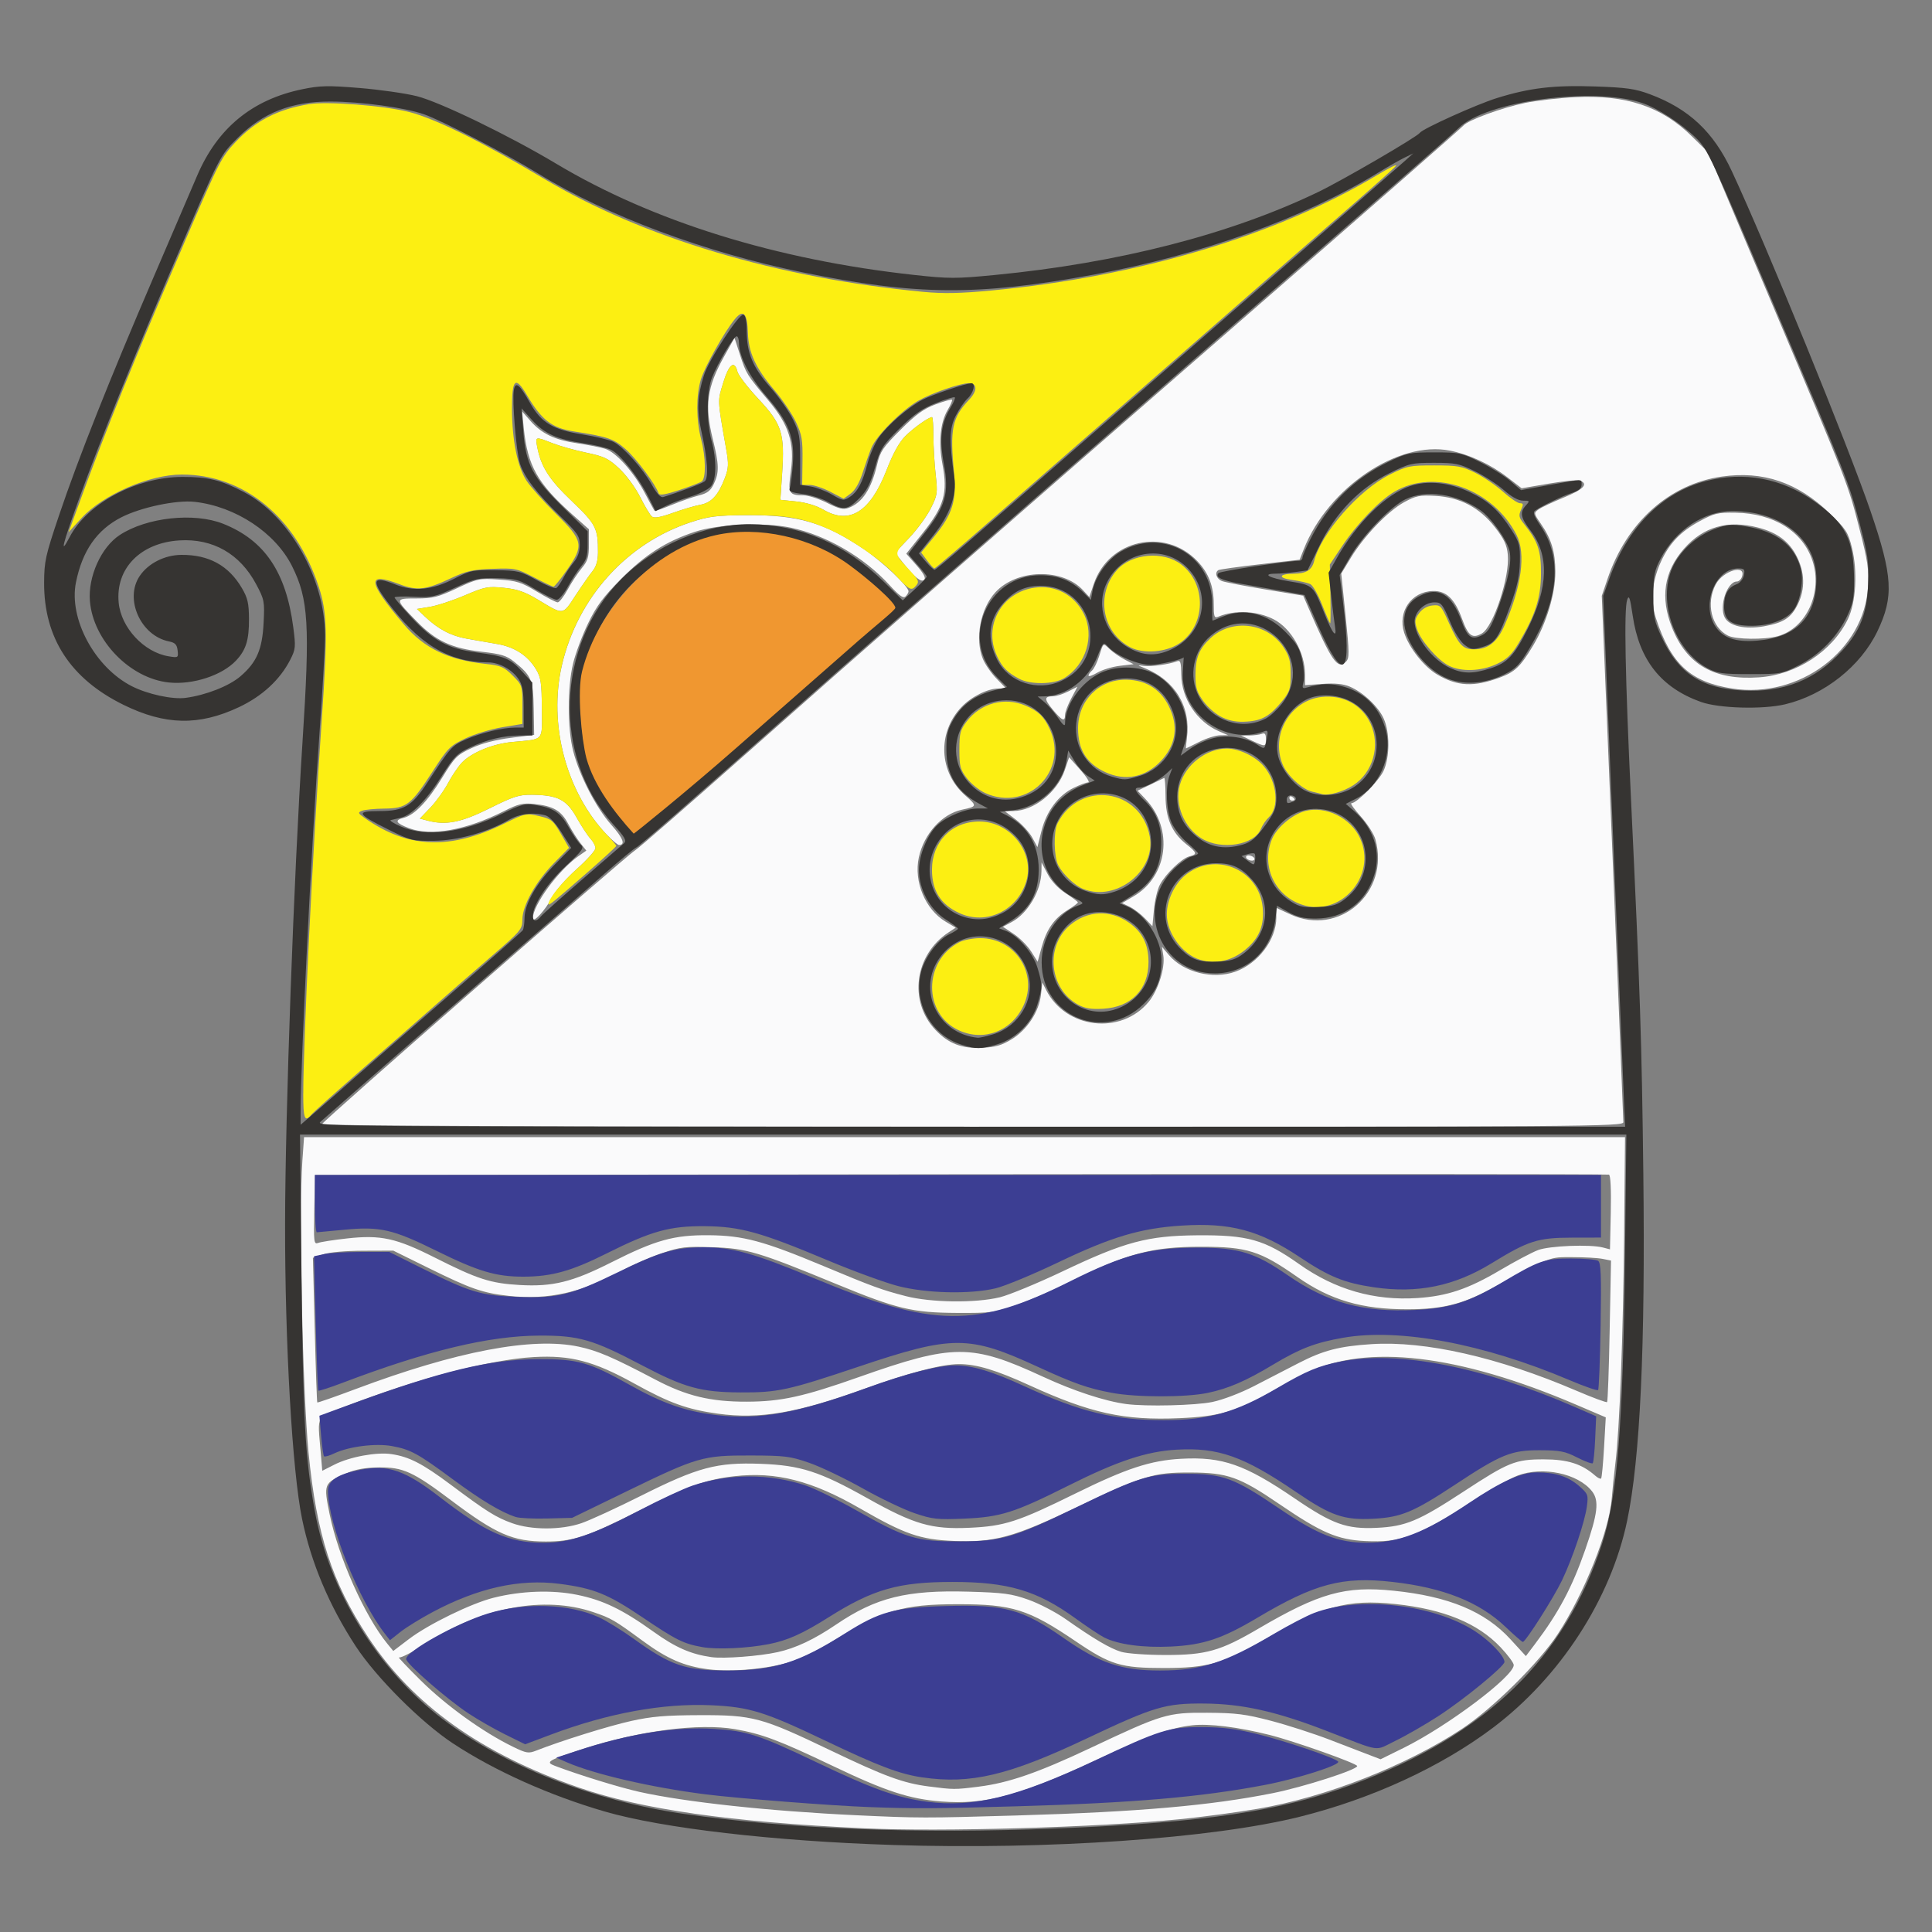 <?xml version="1.0" encoding="UTF-8" standalone="no"?>
<svg
   version="1.1"
   id="svg1017"
   xml:space="preserve"
   width="512"
   height="512"
   viewBox="0 0 512 512"
   sodipodi:docname="Grb-SI-9250.svg"
   inkscape:version="1.2.2 (732a01da63, 2022-12-09, custom)"
   xmlns:inkscape="http://www.inkscape.org/namespaces/inkscape"
   xmlns:sodipodi="http://sodipodi.sourceforge.net/DTD/sodipodi-0.dtd"
   xmlns="http://www.w3.org/2000/svg"
   xmlns:svg="http://www.w3.org/2000/svg"
   xmlns:rdf="http://www.w3.org/1999/02/22-rdf-syntax-ns#"
   xmlns:cc="http://creativecommons.org/ns#"
   xmlns:dc="http://purl.org/dc/elements/1.1/"><rect x="0" y="0" width="512" height="512" fill="#808080" stroke="none"/><defs
     id="defs1021"><clipPath
       clipPathUnits="userSpaceOnUse"
       id="clipPath1071"><path
         d="m 179,244 h 27 v 53 h -27 z"
         id="path1069" /></clipPath><clipPath
       clipPathUnits="userSpaceOnUse"
       id="clipPath1077"><path
         d="m 205.555,296.559 -26.473,-2.504 v -35.321 c 0.203,-19.425 25.863,-19.824 26.473,0"
         id="path1075" /></clipPath><clipPath
       clipPathUnits="userSpaceOnUse"
       id="clipPath1087"><path
         d="M 0,0 H 384 V 384 H 0 Z"
         id="path1085" /></clipPath><clipPath
       clipPathUnits="userSpaceOnUse"
       id="clipPath1101"><path
         d="M 0,0 H 384 V 384 H 0 Z"
         id="path1099" /></clipPath><clipPath
       clipPathUnits="userSpaceOnUse"
       id="clipPath1115"><path
         d="M 0,0 H 384 V 384 H 0 Z"
         id="path1113" /></clipPath><clipPath
       clipPathUnits="userSpaceOnUse"
       id="clipPath1129"><path
         d="M 0,0 H 384 V 384 H 0 Z"
         id="path1127" /></clipPath><clipPath
       clipPathUnits="userSpaceOnUse"
       id="clipPath1143"><path
         d="M 0,0 H 384 V 384 H 0 Z"
         id="path1141" /></clipPath></defs><sodipodi:namedview
     pagecolor="#ffffff"
     bordercolor="#666666"
     borderopacity="1"
     objecttolerance="10"
     gridtolerance="10"
     guidetolerance="10"
     inkscape:pageopacity="0"
     inkscape:pageshadow="2"
     inkscape:window-width="2490"
     inkscape:window-height="1376"
     id="namedview1019"
     showgrid="false"
     inkscape:zoom="1.6616009"
     inkscape:cx="501.62468"
     inkscape:cy="307.83566"
     inkscape:window-x="0"
     inkscape:window-y="0"
     inkscape:window-maximized="1"
     inkscape:current-layer="g1025"
     inkscape:showpageshadow="2"
     inkscape:pagecheckerboard="0"
     inkscape:deskcolor="#d1d1d1" /><g
     id="g1025"
     inkscape:groupmode="layer"
     inkscape:label="Grb-SI-1000"
     transform="matrix(1.333,0,0,1.333,0,1.28e-5)"><g
       id="g166496"
       transform="matrix(2.161,0,0,2.161,-1274.477,-624.333)"><path
         style="fill:#fafafb;stroke-width:0.24"
         d="m 669.263,457.111 c -12.306,-0.579 -20.469,-1.745 -26.234,-3.745 -9.016,-3.128 -15.284,-7.602 -19.409,-13.855 -3.32,-5.033 -4.733,-9.41 -5.47,-16.945 -0.555,-5.68 -0.905,-22.132 -0.571,-26.843 l 0.156,-2.197 h 60.763 60.763 l -0.083,8.94 c -0.086,9.268 -0.416,17.915 -0.803,21.049 -0.123,0.996 -0.274,2.459 -0.335,3.251 -0.231,2.982 -2.53,8.756 -4.967,12.48 -1.731,2.645 -5.998,6.858 -8.848,8.739 -5.117,3.376 -12.48,6.257 -18.72,7.324 -1.914,0.328 -5.154,0.761 -7.2,0.964 -7.622,0.756 -21.982,1.17 -29.04,0.837 z m 14.065,-1.183 c 11.184,-0.328 17.768,-0.902 23.522,-2.051 2.812,-0.561 7.772,-2.154 7.772,-2.495 0,-0.236 -5.788,-2.292 -8.063,-2.863 -2.88,-0.724 -5.575,-1.06 -7.107,-0.886 -2.038,0.231 -3.88,0.901 -8.963,3.263 -6.963,3.235 -10.069,4.059 -14.122,3.746 -2.942,-0.228 -5.11,-0.937 -9.996,-3.271 -4.928,-2.354 -6.513,-2.951 -8.98,-3.38 -3.32,-0.578 -8.873,0.146 -14.039,1.831 -3.202,1.044 -3.452,1.195 -2.546,1.539 2.174,0.826 5.946,1.99 7.77,2.396 4.236,0.944 11.926,1.772 19.966,2.151 5.717,0.269 6.296,0.27 14.785,0.021 z m -3.499,-2.655 c 2.722,-0.339 5.441,-1.282 10.259,-3.556 6.617,-3.123 7.072,-3.26 10.735,-3.238 2.663,0.016 3.524,0.125 5.88,0.743 1.518,0.398 3.948,1.183 5.4,1.743 1.452,0.56 3.097,1.193 3.655,1.406 l 1.015,0.387 2.105,-1.038 c 4.039,-1.992 10.145,-6.585 10.145,-7.631 0,-0.194 -0.543,-0.926 -1.206,-1.628 -2.099,-2.219 -5.216,-3.502 -9.672,-3.982 -4.422,-0.476 -6.775,0.181 -12.338,3.444 -3.411,2.001 -5.029,2.443 -8.944,2.442 -3.982,-6.4e-4 -4.935,-0.288 -8.12,-2.447 -4.356,-2.954 -5.85,-3.425 -10.84,-3.424 -5.106,9.6e-4 -6.938,0.547 -11.629,3.466 -1.182,0.735 -2.85,1.554 -3.708,1.819 -2.174,0.672 -5.472,0.976 -7.624,0.703 -2.245,-0.285 -3.789,-0.953 -6.065,-2.627 -2.571,-1.891 -2.908,-2.086 -4.549,-2.639 -4.52,-1.523 -10.195,-0.462 -15.343,2.869 -1.231,0.796 -2.365,1.383 -2.52,1.303 -0.155,-0.08 0.758,0.885 2.03,2.144 2.319,2.297 5.702,4.729 8.432,6.063 1.254,0.613 1.455,0.647 2.16,0.369 2.275,-0.898 6.653,-2.265 8.732,-2.727 1.888,-0.419 3.165,-0.528 6.325,-0.537 4.886,-0.015 5.678,0.198 12,3.229 5.005,2.4 6.713,3.028 9.054,3.329 2.309,0.297 2.38,0.297 4.633,0.017 z m -18.544,-12.366 c 1.696,-0.377 3.368,-1.166 5.415,-2.554 3.651,-2.476 6.475,-3.176 12.163,-3.014 3.25,0.092 3.947,0.186 5.515,0.742 0.987,0.35 2.527,1.152 3.422,1.781 2.595,1.826 4.073,2.697 5.103,3.01 0.539,0.163 2.329,0.292 4.08,0.293 3.735,0.003 5.05,-0.369 8.54,-2.415 5.61,-3.289 7.984,-3.956 12.46,-3.497 5.061,0.519 8.392,1.904 10.739,4.466 l 1.418,1.548 0.853,-1.13 c 2.157,-2.856 3.399,-5.189 4.601,-8.641 1.169,-3.359 1.306,-4.534 0.628,-5.395 -1.29,-1.638 -4.549,-2.321 -6.857,-1.438 -0.669,0.256 -2.559,1.333 -4.2,2.393 -5.024,3.247 -6.482,3.786 -9.803,3.627 -2.541,-0.121 -4.034,-0.762 -7.867,-3.376 -3.713,-2.532 -4.792,-2.916 -8.232,-2.928 -3.401,-0.011 -4.304,0.267 -10.596,3.266 -5.646,2.691 -7.442,3.18 -11.109,3.03 -3.155,-0.129 -4.537,-0.606 -8.682,-2.996 -4.427,-2.552 -7.724,-3.396 -11.558,-2.959 -2.605,0.297 -4.273,0.904 -8.915,3.245 -4.639,2.339 -5.925,2.761 -8.426,2.761 -3.029,0 -4.564,-0.667 -8.705,-3.785 -3.49,-2.627 -4.439,-3.06 -6.64,-3.032 -1.306,0.017 -2.155,0.173 -3.052,0.562 -2.032,0.881 -2.061,0.954 -1.492,3.744 0.807,3.951 3.231,9.383 5.331,11.942 l 0.524,0.638 1.44,-1.095 c 1.796,-1.365 5.736,-3.287 7.8,-3.803 2.539,-0.636 5.365,-0.735 7.664,-0.269 2.397,0.486 4.193,1.354 7.056,3.41 2.005,1.44 3.424,2.06 5.319,2.326 1.127,0.158 4.408,-0.09 6.062,-0.458 z M 643.245,429.042 c 0.78,-0.266 3.254,-1.404 5.498,-2.53 5.237,-2.626 6.962,-3.086 11.022,-2.934 3.654,0.137 5.404,0.702 9.799,3.167 4.301,2.412 5.9,2.875 9.38,2.717 3.234,-0.147 4.456,-0.542 9.76,-3.156 4.688,-2.31 6.904,-3.038 9.72,-3.192 3.787,-0.207 5.86,0.517 10.455,3.651 3.478,2.372 4.772,2.835 7.545,2.702 2.656,-0.128 3.842,-0.622 7.96,-3.319 4.175,-2.734 4.787,-2.98 7.4,-2.98 2.199,4.8e-4 3.502,0.414 4.741,1.504 0.232,0.204 0.473,0.319 0.536,0.256 0.063,-0.063 0.186,-1.355 0.272,-2.87 l 0.157,-2.755 -2.734,-1.17 c -10.798,-4.622 -19.295,-5.62 -24.776,-2.91 -0.945,0.467 -2.582,1.339 -3.638,1.938 -2.827,1.602 -4.503,2.063 -8.063,2.219 -5.097,0.223 -8.192,-0.456 -13.823,-3.032 -3.061,-1.4 -4.861,-1.942 -6.455,-1.942 -1.598,0 -4.544,0.769 -8.738,2.28 -6.142,2.214 -9.627,2.805 -13.44,2.282 -2.819,-0.387 -4.465,-0.98 -7.72,-2.784 -3.708,-2.054 -5.847,-2.617 -9.222,-2.427 -4.035,0.228 -10.652,1.961 -17.319,4.534 -2.789,1.077 -2.592,0.725 -2.306,4.105 l 0.154,1.823 1.121,-0.568 c 1.417,-0.718 3.877,-1.172 5.243,-0.967 1.64,0.246 2.855,0.872 5.447,2.809 3.334,2.491 4.158,3.007 5.655,3.546 1.779,0.64 4.497,0.641 6.368,0.003 z M 701.303,417.887 c 0.966,-0.201 2.598,-0.825 3.84,-1.467 1.188,-0.614 3.033,-1.566 4.099,-2.115 2.267,-1.167 3.735,-1.548 6.701,-1.738 4.939,-0.317 11.661,1.209 18.817,4.273 1.505,0.644 2.788,1.121 2.851,1.058 0.062,-0.062 0.169,-3.017 0.237,-6.566 l 0.124,-6.453 -0.784,-0.157 c -0.431,-0.086 -1.677,-0.157 -2.769,-0.157 -2.166,0 -1.835,-0.129 -7.579,2.959 -2.562,1.377 -4.441,1.833 -7.581,1.837 -4.207,0.006 -7.104,-0.844 -10.149,-2.977 -3.422,-2.397 -4.613,-2.772 -8.811,-2.776 -4.51,-0.004 -6.825,0.603 -11.792,3.094 -1.626,0.816 -3.948,1.827 -5.16,2.247 -2.085,0.723 -2.385,0.763 -5.564,0.746 -4.082,-0.022 -5.514,-0.365 -11.04,-2.642 -7.217,-2.975 -8.287,-3.294 -11.407,-3.401 -2.506,-0.086 -2.947,-0.034 -4.68,0.546 -1.052,0.353 -2.68,1.064 -3.618,1.581 -3.7,2.04 -6.851,2.747 -10.468,2.348 -2.409,-0.266 -3.475,-0.636 -7.386,-2.565 l -3.24,-1.598 -2.76,0.01 c -1.648,0.006 -3.137,0.139 -3.697,0.331 l -0.937,0.321 0.168,6.62 c 0.092,3.641 0.197,6.65 0.234,6.686 0.036,0.036 1.624,-0.519 3.529,-1.234 9.269,-3.481 16.261,-4.809 20.52,-3.9 1.749,0.374 3.132,0.968 7.063,3.036 2.86,1.504 5.06,2.035 8.4,2.026 3.156,-0.008 5.214,-0.46 10.32,-2.266 8.693,-3.074 10.349,-3.077 16.94,-0.026 2.836,1.312 5.703,2.252 7.66,2.51 1.826,0.241 6.373,0.131 7.92,-0.192 z m -19.575,-9.625 c 0.866,-0.211 3.498,-1.299 5.848,-2.417 5.639,-2.683 7.756,-3.25 12.287,-3.29 4.692,-0.041 6.231,0.392 9.422,2.653 3.309,2.345 6.899,3.376 10.858,3.12 2.758,-0.179 4.693,-0.83 7.636,-2.571 1.362,-0.806 2.928,-1.634 3.48,-1.842 1.057,-0.398 4.791,-0.545 5.971,-0.237 l 0.647,0.169 0.073,-3.392 c 0.045,-2.109 -0.018,-3.427 -0.167,-3.483 -0.132,-0.05 -26.97,-0.063 -59.64,-0.029 l -59.4,0.061 -0.067,3.208 c -0.063,2.993 -0.038,3.197 0.36,3.042 0.235,-0.092 1.44,-0.278 2.677,-0.414 3.092,-0.339 4.497,-0.03 8.07,1.774 3.913,1.976 5.109,2.361 7.8,2.513 3.033,0.171 4.837,-0.274 8.386,-2.066 4.108,-2.075 5.784,-2.542 9.014,-2.514 3.165,0.028 5.024,0.528 10.529,2.83 4.55,1.904 5.362,2.2 7.591,2.775 2.31,0.596 6.41,0.647 8.625,0.107 z m -62.344,-15.936 c 0.101,-0.302 27.946,-24.648 28.793,-25.176 0.348,-0.217 4.776,-4.067 9.84,-8.557 10.946,-9.704 21.882,-19.28 47.247,-41.37 10.362,-9.024 18.966,-16.562 19.119,-16.75 0.412,-0.505 3.522,-1.649 5.705,-2.098 1.047,-0.215 3.099,-0.452 4.56,-0.525 4.706,-0.237 7.961,0.849 10.746,3.584 l 1.519,1.492 5.818,13.8 c 7.12,16.888 7.011,16.609 8.103,20.852 0.758,2.948 0.872,3.725 0.78,5.324 -0.337,5.824 -6.319,10.308 -12.476,9.353 -3.85,-0.597 -5.652,-2.253 -7.03,-6.46 -0.519,-1.584 -0.359,-3.432 0.449,-5.198 0.781,-1.705 1.81,-2.785 3.558,-3.733 1.36,-0.737 1.686,-0.815 3.308,-0.788 3.52,0.058 6.186,1.719 7.08,4.411 0.966,2.909 -0.551,6.217 -3.188,6.949 -1.221,0.339 -3.886,0.308 -4.589,-0.053 -1.516,-0.779 -2.038,-2.951 -1.128,-4.695 0.68,-1.304 2.886,-1.928 2.407,-0.681 -0.084,0.22 -0.287,0.4 -0.451,0.4 -0.899,0 -1.667,2.285 -1.115,3.317 0.421,0.787 1.861,1.111 3.584,0.808 1.829,-0.322 2.528,-0.78 3.148,-2.06 0.668,-1.38 0.632,-2.891 -0.104,-4.357 -0.695,-1.385 -1.794,-2.21 -3.546,-2.665 -2.799,-0.726 -5.046,-0.089 -6.829,1.936 -1.848,2.099 -2.211,4.502 -1.1,7.279 1.36,3.4 3.885,4.841 7.987,4.56 3.452,-0.237 6.728,-2.376 8.174,-5.337 0.761,-1.56 0.923,-4.422 0.374,-6.624 -0.346,-1.388 -0.542,-1.689 -2.027,-3.124 -2.952,-2.85 -6.132,-3.933 -9.936,-3.385 -4.836,0.698 -8.744,4.196 -10.512,9.412 l -0.529,1.56 0.993,24 c 0.546,13.2 0.992,24.189 0.991,24.421 -0.002,0.4 -2.963,0.421 -59.901,0.418 -39.178,-0.002 -59.872,-0.085 -59.82,-0.239 z m 63.462,-7.812 c 1.421,-0.879 2.506,-2.534 2.681,-4.092 l 0.127,-1.125 0.353,0.695 c 1.819,3.576 6.881,4.163 9.425,1.093 0.87,-1.05 1.535,-3.149 1.353,-4.271 l -0.131,-0.809 0.635,0.755 c 1.346,1.599 4.048,2.282 6.115,1.544 2.109,-0.753 3.772,-2.948 3.777,-4.987 l 0.002,-0.889 1.26,0.587 c 4.523,2.106 9.209,-2.005 7.853,-6.889 -0.135,-0.484 -0.738,-1.429 -1.341,-2.1 -0.603,-0.671 -0.994,-1.219 -0.868,-1.219 0.492,0 2.549,-2.074 2.965,-2.991 0.579,-1.275 0.581,-3.54 0.003,-4.811 -0.506,-1.114 -1.902,-2.421 -3.134,-2.936 -0.594,-0.248 -1.354,-0.322 -2.477,-0.242 l -1.621,0.116 v -0.96 c 0,-2.04 -1.251,-4.253 -2.88,-5.096 -1.526,-0.789 -3.565,-0.887 -5.1,-0.245 -0.371,0.155 -0.42,0.018 -0.42,-1.178 0,-1.621 -0.474,-2.856 -1.512,-3.939 -2.987,-3.116 -8.14,-1.979 -9.521,2.101 l -0.41,1.212 -0.578,-0.628 c -1.891,-2.053 -6.097,-1.957 -8.063,0.184 -1.394,1.518 -1.913,4.312 -1.143,6.159 0.204,0.491 0.766,1.297 1.249,1.792 l 0.877,0.9 -0.709,0.005 c -1.003,0.007 -2.497,0.758 -3.397,1.705 -2.239,2.36 -2.085,5.991 0.345,8.129 1.117,0.983 1.111,1.012 -0.297,1.314 -1.856,0.399 -3.507,2.228 -3.973,4.401 -0.475,2.217 0.597,4.786 2.462,5.898 l 0.933,0.556 -0.653,0.428 c -3.128,2.05 -3.71,6.342 -1.216,8.971 1.205,1.27 2.417,1.739 4.276,1.652 1.266,-0.059 1.825,-0.22 2.754,-0.794 z m 1.779,-8.073 c -0.329,-0.521 -1.048,-1.245 -1.597,-1.608 l -0.999,-0.662 0.818,-0.44 c 1.482,-0.798 2.703,-2.886 2.726,-4.662 l 0.011,-0.818 0.553,1.058 c 0.347,0.663 0.968,1.326 1.667,1.778 0.613,0.396 1.117,0.774 1.121,0.84 0.004,0.066 -0.415,0.38 -0.929,0.697 -1.245,0.768 -1.952,1.772 -2.401,3.411 l -0.37,1.353 -0.598,-0.947 z m 10.468,-3.042 c -0.38,-0.397 -1.008,-0.876 -1.397,-1.065 l -0.707,-0.342 1.054,-0.618 c 3.178,-1.862 3.705,-6.206 1.088,-8.966 l -0.718,-0.758 1.165,-0.55 c 0.641,-0.303 1.219,-0.583 1.285,-0.622 0.066,-0.04 0.123,0.711 0.127,1.668 0.008,2.042 0.58,3.367 1.912,4.429 0.99,0.79 1.026,0.932 0.284,1.118 -0.703,0.176 -2.197,1.615 -2.725,2.623 -0.221,0.423 -0.464,1.452 -0.54,2.287 l -0.138,1.518 z m 9.33,-5.553 c -0.082,-0.132 0.014,-0.24 0.212,-0.24 0.198,0 0.427,0.108 0.508,0.24 0.082,0.132 -0.014,0.24 -0.212,0.24 -0.198,0 -0.427,-0.108 -0.508,-0.24 z m -19.691,-1.874 c -0.258,-0.477 -0.937,-1.223 -1.508,-1.657 l -1.039,-0.789 0.799,-0.005 c 1.889,-0.013 4.047,-1.731 4.738,-3.774 l 0.397,-1.172 1.032,1.156 c 0.567,0.636 0.895,1.156 0.728,1.156 -0.167,0 -0.768,0.225 -1.334,0.499 -1.416,0.686 -2.509,2.144 -2.966,3.961 l -0.376,1.493 -0.469,-0.868 z m 23.651,-3.66 c 0,-0.14 0.108,-0.187 0.24,-0.106 0.132,0.082 0.24,0.196 0.24,0.254 0,0.058 -0.108,0.106 -0.24,0.106 -0.132,0 -0.24,-0.114 -0.24,-0.254 z m -9.428,-5.491 c 0.385,-2.872 -1.079,-5.311 -3.865,-6.437 -0.735,-0.297 -0.736,-0.3 -0.081,-0.212 0.648,0.087 2.327,-0.15 3.054,-0.431 0.294,-0.114 0.363,0.116 0.375,1.243 0.024,2.193 1.446,4.327 3.465,5.2 l 0.84,0.363 -0.739,0.009 c -0.407,0.005 -1.271,0.279 -1.92,0.608 -0.649,0.329 -1.197,0.599 -1.218,0.6 -0.021,4.8e-4 0.02,-0.424 0.089,-0.944 z m 5.948,0.212 -0.96,-0.454 0.76,-0.006 c 0.418,-0.003 0.931,-0.072 1.14,-0.152 0.286,-0.11 0.38,0.008 0.38,0.48 0,0.729 -0.05,0.734 -1.32,0.133 z m -18.289,-2.842 c -0.808,-0.974 -0.8,-1.225 0.038,-1.225 0.28,0 0.897,-0.198 1.372,-0.44 l 0.863,-0.44 -0.572,1.076 c -0.315,0.592 -0.572,1.275 -0.572,1.52 0,0.659 -0.273,0.54 -1.129,-0.491 z m 3.289,-3.123 c 0,-0.111 0.144,-0.322 0.32,-0.468 0.176,-0.146 0.466,-0.727 0.645,-1.289 0.417,-1.317 0.355,-1.275 0.999,-0.667 0.306,0.289 0.922,0.715 1.37,0.947 l 0.814,0.422 -1.26,0.149 c -0.693,0.082 -1.626,0.365 -2.074,0.629 -0.448,0.264 -0.814,0.389 -0.814,0.278 z m 37.82,0.182 c 1.415,-0.52 1.905,-0.989 3.091,-2.964 1.215,-2.022 2.051,-4.808 2.038,-6.792 -0.012,-1.833 -0.369,-3.01 -1.336,-4.406 -0.655,-0.946 -0.662,-0.983 -0.215,-1.31 0.253,-0.185 1.302,-0.68 2.331,-1.101 1.806,-0.738 2.291,-1.245 1.488,-1.553 -0.211,-0.081 -1.505,0.045 -2.876,0.28 l -2.492,0.427 -1.274,-0.983 c -1.575,-1.215 -3.509,-2.117 -5.319,-2.48 -4.742,-0.952 -11.207,3.402 -13.447,9.056 l -0.387,0.978 -3.642,0.419 c -2.003,0.231 -3.727,0.472 -3.831,0.536 -0.379,0.234 -0.175,0.825 0.351,1.016 0.297,0.108 2.095,0.452 3.996,0.766 l 3.456,0.571 0.471,1.088 c 2.143,4.952 2.696,5.751 3.459,4.989 0.327,-0.327 0.323,-0.772 -0.033,-4.238 l -0.398,-3.873 0.888,-1.462 c 1.22,-2.008 3.418,-4.297 4.903,-5.105 1.085,-0.591 1.436,-0.662 2.865,-0.581 2.282,0.129 4.081,1.077 5.494,2.897 0.834,1.074 1.09,1.623 1.175,2.518 0.193,2.034 -1.325,6.628 -2.394,7.245 -0.87,0.503 -1.246,0.224 -1.82,-1.352 -0.671,-1.839 -1.455,-2.587 -2.678,-2.555 -1.985,0.052 -3.266,1.911 -2.643,3.836 0.453,1.402 1.829,3.139 3.055,3.858 1.842,1.079 3.342,1.152 5.722,0.277 z M 638.783,373.393 c 0,-1.222 2.358,-4.436 4.2,-5.726 l 0.72,-0.504 -0.539,-0.679 c -0.297,-0.373 -0.801,-1.17 -1.12,-1.771 -0.657,-1.235 -1.375,-1.655 -3.151,-1.839 -1.034,-0.107 -1.436,-0.012 -2.759,0.656 -3.476,1.755 -6.731,2.339 -8.745,1.57 -1.224,-0.467 -1.361,-0.734 -0.49,-0.952 0.992,-0.249 2.203,-1.51 3.533,-3.68 1.168,-1.904 1.373,-2.111 2.707,-2.732 0.929,-0.432 2.213,-0.769 3.604,-0.945 l 2.16,-0.273 -0.041,-2.414 c -0.045,-2.655 -0.197,-3.022 -1.79,-4.311 -0.7,-0.567 -1.195,-0.72 -2.983,-0.923 -2.766,-0.314 -4.221,-0.99 -5.965,-2.773 -2.08,-2.124 -2.08,-2.132 -0.046,-2.132 1.506,0 1.983,-0.12 3.717,-0.933 1.911,-0.896 2.064,-0.928 3.861,-0.805 1.649,0.113 2.066,0.245 3.504,1.113 0.898,0.542 1.757,0.985 1.909,0.985 0.152,0 0.57,-0.539 0.929,-1.198 0.359,-0.659 0.943,-1.544 1.298,-1.966 0.539,-0.641 0.646,-0.998 0.646,-2.165 v -1.397 l -1.509,-1.344 c -3.224,-2.872 -4.133,-4.488 -4.486,-7.975 l -0.155,-1.525 0.772,0.879 c 1.038,1.183 2.231,1.749 4.338,2.061 0.968,0.143 2.107,0.369 2.532,0.501 0.995,0.311 2.634,2.14 3.656,4.081 0.442,0.84 0.838,1.568 0.879,1.618 0.041,0.05 0.754,-0.189 1.584,-0.532 0.83,-0.342 1.956,-0.735 2.503,-0.873 0.779,-0.196 1.077,-0.426 1.38,-1.065 0.5,-1.054 0.484,-1.764 -0.094,-4.102 -0.777,-3.146 -0.549,-4.782 1.069,-7.677 l 0.925,-1.653 0.507,1.564 c 0.562,1.734 0.632,1.847 2.607,4.191 1.894,2.248 2.429,3.927 2.071,6.502 -0.285,2.049 -0.194,2.223 1.169,2.229 0.433,0.002 1.405,0.314 2.16,0.694 1.084,0.545 1.498,0.643 1.968,0.467 1.287,-0.482 2.111,-1.738 2.648,-4.038 0.27,-1.156 0.535,-1.546 2.133,-3.143 1.424,-1.423 2.134,-1.939 3.236,-2.348 0.776,-0.289 1.456,-0.481 1.51,-0.427 0.054,0.054 -0.126,0.478 -0.4,0.942 -0.683,1.157 -0.856,2.993 -0.473,5.021 0.493,2.614 0.146,3.832 -1.781,6.252 l -1.553,1.949 0.949,1.079 c 0.636,0.722 0.87,1.158 0.708,1.32 -0.279,0.279 -0.889,-0.209 -1.977,-1.582 l -0.712,-0.898 1.31,-1.382 c 0.72,-0.76 1.607,-1.973 1.969,-2.695 0.621,-1.235 0.648,-1.419 0.457,-3.12 -0.112,-0.994 -0.204,-2.59 -0.206,-3.547 -0.002,-0.957 -0.059,-1.74 -0.128,-1.739 -0.31,0.002 -1.702,0.993 -2.46,1.75 -0.557,0.557 -1.125,1.585 -1.71,3.095 -1.502,3.876 -3.414,5.082 -5.82,3.672 -0.634,-0.372 -1.59,-0.661 -2.495,-0.756 l -1.467,-0.153 0.164,-2.456 c 0.246,-3.675 -0.024,-4.515 -2.198,-6.84 -0.97,-1.037 -1.832,-2.161 -1.917,-2.499 -0.274,-1.092 -0.785,-0.691 -1.307,1.027 -0.531,1.748 -0.545,1.43 0.271,6.094 0.245,1.399 0.228,1.758 -0.127,2.686 -0.601,1.573 -1.231,2.258 -2.25,2.443 -0.489,0.089 -1.625,0.424 -2.525,0.746 -1.16,0.414 -1.723,0.512 -1.935,0.335 -0.165,-0.137 -0.649,-0.945 -1.077,-1.795 -0.433,-0.863 -1.281,-2.018 -1.918,-2.613 -0.998,-0.934 -1.379,-1.117 -3.048,-1.468 -1.049,-0.221 -2.449,-0.614 -3.112,-0.875 -1.559,-0.613 -1.569,-0.611 -1.398,0.307 0.345,1.852 1.083,3.016 3.182,5.018 2.232,2.129 2.426,2.509 2.415,4.732 -0.004,0.755 -0.162,1.302 -0.495,1.71 -0.269,0.33 -0.974,1.338 -1.567,2.241 -1.218,1.855 -1.057,1.837 -3.453,0.398 -1.222,-0.734 -1.904,-0.971 -3.145,-1.097 -1.467,-0.149 -1.736,-0.097 -3.6,0.699 -1.108,0.473 -2.55,0.947 -3.205,1.053 l -1.19,0.194 0.71,0.677 c 1.226,1.169 2.403,1.796 3.861,2.055 0.775,0.138 2.047,0.36 2.826,0.495 1.614,0.278 2.821,1.074 3.58,2.361 0.426,0.721 0.502,1.256 0.512,3.561 0.013,3.105 0.29,2.793 -2.748,3.092 -1.775,0.175 -3.671,0.948 -4.575,1.864 -0.338,0.343 -0.92,1.196 -1.292,1.896 -0.372,0.7 -1.111,1.725 -1.641,2.278 l -0.964,1.006 0.697,0.185 c 1.703,0.453 3.089,0.179 5.718,-1.131 2.214,-1.103 2.713,-1.262 3.918,-1.245 2.36,0.032 3.161,0.443 4.089,2.099 0.444,0.792 1.015,1.663 1.269,1.935 0.254,0.273 0.463,0.668 0.463,0.878 0,0.211 -0.787,1.088 -1.75,1.949 -0.983,0.879 -1.979,2.025 -2.272,2.613 -0.552,1.104 -1.738,2.396 -1.738,1.892 z m 6.846,-7.647 c -3.772,-3.926 -5.441,-10.198 -4.166,-15.66 1.445,-6.193 5.952,-11.192 11.836,-13.127 1.676,-0.551 2.343,-0.636 5.165,-0.653 4.747,-0.029 7.144,0.67 10.825,3.158 1.662,1.123 4.055,3.391 4.055,3.844 0,0.111 -0.122,0.325 -0.272,0.474 -0.203,0.203 -0.579,-0.064 -1.477,-1.047 -2.354,-2.576 -5.804,-4.582 -9.073,-5.278 -2.443,-0.52 -6.707,-0.334 -8.857,0.386 -2.666,0.892 -4.533,2.086 -6.755,4.32 -1.662,1.671 -2.268,2.487 -3.05,4.104 -0.537,1.11 -1.158,2.774 -1.38,3.698 -0.524,2.178 -0.518,5.97 0.013,8.04 0.578,2.254 2.114,5.224 3.512,6.793 1.083,1.215 1.323,1.847 0.701,1.847 -0.116,0 -0.6,-0.405 -1.075,-0.9 z"
         id="path166255"
         sodipodi:nodetypes="ssssscccssssssssssssssssssssssssssssscsssssssssssssssssssssssssssssscssscssssssssssssssssssscsssssscssssssssssssscsssssssssssscssssccssssssscssssscssssssssscsscssssscssssssssssssscssscssssssssssssssssssscssssssssssssssssssssssssssscsscsscscssscssccssssscsscsssssscsssscsssssscsssccsscsscsscssccssscsscsscsssscssssssssccscssssccsssssscssssscssscccccssccssscssssssssscssssssssssscssscsssscssscsssssssssssssscssssssssscsssssssssssscsscsssssssssscssssssssssssscssscsssccsssscssssssssssssssscsssssscssssssssscsssssssssssssssssssssssssss" /><path
         style="fill:#fcef12;stroke-width:0.24"
         d="m 617.664,389.506 c 0.003,-4.926 0.85,-22.047 1.707,-34.5 0.539,-7.824 0.494,-9.747 -0.283,-12.11 -2.109,-6.415 -6.886,-10.33 -12.605,-10.33 -2.98,0 -7.261,1.862 -9.227,4.013 l -1.182,1.293 0.813,-2.233 c 2.716,-7.457 5.188,-13.586 10.05,-24.913 2.992,-6.971 3.205,-7.383 4.518,-8.772 1.847,-1.953 3.858,-2.988 6.723,-3.461 1.686,-0.278 6.928,0.131 9.235,0.721 2.407,0.616 6.782,2.779 12.329,6.098 9.147,5.472 21.556,9.18 34.971,10.449 1.844,0.174 3.389,0.144 6.24,-0.125 13.576,-1.278 26.359,-5.106 35.551,-10.646 1.101,-0.664 1.857,-1.032 1.68,-0.818 -0.177,0.214 -1.888,1.749 -3.801,3.411 -4.529,3.934 -11.137,9.697 -12.38,10.796 -0.539,0.476 -4.202,3.674 -8.14,7.106 -3.939,3.432 -9.6,8.373 -12.581,10.98 -2.981,2.607 -5.48,4.74 -5.555,4.74 -0.074,2.4e-4 -0.379,-0.329 -0.677,-0.733 l -0.542,-0.733 1.217,-1.487 c 1.656,-2.022 2.053,-3.292 1.811,-5.785 -0.398,-4.093 -0.186,-5.132 1.384,-6.787 0.779,-0.821 0.767,-1.516 -0.026,-1.516 -0.798,0 -3.464,0.926 -4.655,1.617 -1.539,0.893 -3.871,3.237 -4.311,4.332 -0.197,0.49 -0.562,1.529 -0.812,2.31 -0.294,0.918 -0.682,1.587 -1.098,1.894 l -0.643,0.474 -1.213,-0.634 c -0.667,-0.349 -1.525,-0.634 -1.906,-0.634 h -0.694 l 0.029,-2.22 c 0.025,-1.93 -0.053,-2.395 -0.599,-3.559 -0.345,-0.736 -1.246,-2.068 -2.002,-2.958 -1.71,-2.016 -2.366,-3.441 -2.42,-5.256 -0.054,-1.827 -0.428,-2.211 -1.214,-1.247 -0.985,1.208 -2.765,4.379 -3.121,5.561 -0.437,1.453 -0.427,3.708 0.024,5.441 0.439,1.686 0.469,3.622 0.06,3.916 -0.165,0.119 -1.102,0.48 -2.083,0.801 -1.249,0.41 -1.81,0.502 -1.876,0.306 -0.273,-0.82 -2.04,-3.196 -3.014,-4.053 -1.118,-0.984 -1.624,-1.158 -4.836,-1.663 -1.973,-0.31 -2.923,-1.05 -4.265,-3.322 -1.066,-1.805 -1.387,-1.519 -1.382,1.233 0.005,2.886 0.506,5.355 1.347,6.643 0.351,0.537 1.565,1.895 2.697,3.017 2.528,2.505 2.606,2.913 0.991,5.22 -0.578,0.825 -1.122,1.5 -1.21,1.5 -0.088,0 -0.904,-0.388 -1.812,-0.861 -1.595,-0.831 -1.728,-0.858 -3.814,-0.78 -1.843,0.069 -2.405,0.197 -3.814,0.863 -2.26,1.07 -3.102,1.17 -4.71,0.559 -3.083,-1.172 -2.999,-0.328 0.361,3.662 1.869,2.219 4.087,3.294 7.56,3.662 1.376,0.146 1.666,0.271 2.46,1.062 0.879,0.875 0.9,0.938 0.9,2.677 v 1.781 l -1.86,0.308 c -1.023,0.17 -2.543,0.632 -3.377,1.027 -1.422,0.674 -1.612,0.865 -3.029,3.057 -1.976,3.054 -2.395,3.376 -4.426,3.398 -0.873,0.009 -1.794,0.098 -2.046,0.197 -0.42,0.165 -0.401,0.22 0.24,0.673 3.956,2.794 7.838,2.953 12.795,0.523 1.973,-0.967 2.043,-0.983 3.24,-0.706 1.128,0.26 1.283,0.385 1.99,1.602 l 0.767,1.32 -1.378,1.4 c -1.673,1.7 -2.915,3.917 -2.916,5.21 -10e-4,0.886 -0.128,1.036 -2.926,3.446 -1.609,1.386 -3.965,3.438 -5.237,4.56 -1.271,1.122 -4.254,3.731 -6.627,5.799 -2.373,2.067 -4.458,3.93 -4.632,4.14 -0.603,0.727 -0.738,0.369 -0.736,-1.959 z m 60.331,-5.799 c -3.317,-1.506 -3.304,-6.388 0.022,-8.118 0.393,-0.204 1.259,-0.371 1.926,-0.371 3.24,0 5.339,3.258 3.986,6.189 -1.09,2.361 -3.631,3.347 -5.934,2.301 z m 10.948,-2.371 c -2.655,-1.45 -3.049,-5.374 -0.735,-7.321 1.598,-1.345 3.679,-1.437 5.395,-0.241 1.256,0.876 1.819,2.002 1.82,3.639 7.2e-4,2.521 -1.579,4.15 -4.168,4.298 -1.114,0.064 -1.676,-0.028 -2.312,-0.375 z m 11.226,-4.128 c -1.626,-0.49 -3.071,-2.471 -3.061,-4.198 0.007,-1.262 0.697,-2.744 1.651,-3.547 2.719,-2.288 6.827,-0.613 7.167,2.923 0.151,1.576 -0.269,2.705 -1.38,3.709 -1.306,1.18 -2.851,1.573 -4.377,1.114 z M 678.023,372.912 c -1.721,-0.794 -2.52,-2.058 -2.52,-3.986 0,-2.588 1.817,-4.44 4.357,-4.44 2.861,0 5.11,2.856 4.321,5.488 -0.814,2.718 -3.676,4.083 -6.158,2.938 z m 31.44,-0.8 c -2.48,-0.879 -3.688,-3.596 -2.676,-6.018 0.438,-1.049 1.859,-2.252 3.033,-2.568 1.899,-0.511 4.219,0.63 5.064,2.491 1.594,3.511 -1.835,7.366 -5.421,6.095 z m -69.24,-0.024 c 0,-0.495 1.223,-2.007 2.647,-3.272 0.92,-0.818 1.673,-1.661 1.673,-1.874 0,-0.213 -0.208,-0.609 -0.463,-0.882 -0.254,-0.273 -0.826,-1.143 -1.269,-1.935 -0.927,-1.655 -1.728,-2.066 -4.089,-2.099 -1.205,-0.016 -1.704,0.142 -3.918,1.245 -2.629,1.31 -4.015,1.584 -5.718,1.131 l -0.697,-0.185 0.964,-1.006 c 0.53,-0.553 1.269,-1.579 1.641,-2.278 0.372,-0.7 0.954,-1.553 1.292,-1.896 0.904,-0.916 2.801,-1.689 4.575,-1.864 3.039,-0.299 2.762,0.013 2.748,-3.092 -0.01,-2.305 -0.087,-2.839 -0.512,-3.561 -0.759,-1.287 -1.966,-2.083 -3.58,-2.361 -0.779,-0.134 -2.051,-0.357 -2.826,-0.495 -1.457,-0.259 -2.634,-0.886 -3.861,-2.055 l -0.71,-0.677 1.19,-0.194 c 0.655,-0.107 2.097,-0.581 3.205,-1.053 1.864,-0.795 2.133,-0.847 3.6,-0.699 1.242,0.126 1.923,0.364 3.145,1.097 2.397,1.439 2.236,1.458 3.453,-0.398 0.593,-0.903 1.298,-1.911 1.567,-2.241 0.333,-0.408 0.491,-0.955 0.495,-1.71 0.011,-2.223 -0.183,-2.604 -2.415,-4.732 -2.099,-2.002 -2.837,-3.166 -3.182,-5.018 -0.171,-0.917 -0.161,-0.919 1.398,-0.307 0.663,0.26 2.063,0.654 3.112,0.875 1.669,0.351 2.05,0.534 3.048,1.468 0.636,0.595 1.484,1.751 1.918,2.613 0.427,0.851 0.912,1.658 1.077,1.795 0.213,0.176 0.775,0.079 1.935,-0.335 0.899,-0.321 2.036,-0.657 2.525,-0.746 1.019,-0.185 1.65,-0.87 2.25,-2.443 0.354,-0.928 0.371,-1.287 0.127,-2.686 -0.816,-4.664 -0.802,-4.346 -0.271,-6.094 0.522,-1.718 1.033,-2.119 1.307,-1.027 0.085,0.338 0.947,1.462 1.917,2.499 2.174,2.325 2.444,3.165 2.198,6.84 l -0.164,2.456 1.467,0.153 c 0.905,0.095 1.861,0.384 2.495,0.756 2.407,1.41 4.319,0.204 5.82,-3.672 0.585,-1.51 1.153,-2.538 1.71,-3.095 0.757,-0.757 2.15,-1.748 2.46,-1.75 0.068,-4.8e-4 0.126,0.782 0.128,1.739 0.002,0.957 0.095,2.553 0.206,3.547 0.191,1.701 0.164,1.885 -0.457,3.12 -0.363,0.722 -1.253,1.939 -1.978,2.704 -1.48,1.562 -1.503,1.286 0.266,3.219 0.591,0.646 0.655,0.83 0.398,1.14 -0.457,0.55 -0.605,0.482 -1.859,-0.862 -1.362,-1.459 -4.119,-3.373 -6.165,-4.28 -2.351,-1.042 -4.024,-1.331 -7.585,-1.309 -2.822,0.017 -3.489,0.102 -5.165,0.653 -5.884,1.935 -10.391,6.934 -11.836,13.127 -1.272,5.452 0.395,11.736 4.151,15.644 0.467,0.486 0.85,0.939 0.85,1.006 0,0.067 -1.215,1.182 -2.7,2.477 -3.118,2.719 -3.54,3.062 -3.54,2.877 z m 49.2,-1.392 c -0.767,-0.305 -1.866,-1.346 -2.301,-2.179 -0.405,-0.775 -0.447,-3.132 -0.07,-3.868 2.046,-3.99 7.658,-3.2 8.483,1.195 0.592,3.154 -3.07,6.061 -6.112,4.851 z m 10.915,-4.634 c -1.625,-0.974 -2.522,-3.128 -2.043,-4.906 0.506,-1.878 2.43,-3.38 4.328,-3.38 1.144,0 2.646,0.722 3.424,1.646 1.211,1.439 1.428,3.788 0.434,4.688 -0.249,0.226 -0.577,0.709 -0.729,1.075 -0.609,1.47 -3.614,1.957 -5.414,0.878 z m -19.943,-4.196 c -0.543,-0.247 -1.299,-0.857 -1.68,-1.356 -0.614,-0.805 -0.692,-1.102 -0.692,-2.625 0,-1.512 0.081,-1.823 0.674,-2.601 1.282,-1.681 3.459,-2.275 5.385,-1.47 1.19,0.497 1.725,1.009 2.25,2.151 1.78,3.875 -2.039,7.671 -5.936,5.901 z m 30.988,0.101 c -0.132,-0.044 -0.535,-0.145 -0.896,-0.224 -0.899,-0.198 -2.294,-1.473 -2.716,-2.482 -1.141,-2.732 0.681,-5.906 3.578,-6.233 1.967,-0.222 3.722,0.729 4.498,2.438 0.927,2.042 0.246,4.485 -1.585,5.685 -0.899,0.589 -2.335,0.996 -2.88,0.815 z m -19.92,-2.015 c -1.74,-0.803 -2.52,-2.056 -2.52,-4.046 0,-2.552 1.937,-4.502 4.435,-4.466 1.93,0.028 3.319,0.976 4.073,2.781 0.716,1.715 0.407,3.328 -0.903,4.713 -1.412,1.492 -3.257,1.861 -5.085,1.018 z m 10.755,-5.04 c -0.571,-0.267 -1.322,-0.908 -1.74,-1.484 -0.622,-0.859 -0.735,-1.232 -0.735,-2.43 0,-1.563 0.333,-2.387 1.359,-3.357 1.957,-1.852 5.24,-1.457 6.741,0.812 0.543,0.82 0.66,1.263 0.66,2.493 0,1.31 -0.091,1.608 -0.734,2.402 -1.147,1.418 -1.871,1.847 -3.276,1.945 -0.906,0.063 -1.558,-0.046 -2.275,-0.381 z M 683.543,351.366 c -1.112,-0.587 -1.59,-1.077 -2.069,-2.12 -1.272,-2.771 0.441,-5.857 3.482,-6.274 1.905,-0.261 3.614,0.642 4.499,2.377 1.04,2.038 0.23,4.718 -1.8,5.956 -0.935,0.57 -3.088,0.602 -4.112,0.061 z m 39.53,-1.201 c -1.029,-0.507 -2.59,-2.292 -2.945,-3.366 -0.242,-0.735 -0.217,-0.929 0.192,-1.48 0.3,-0.404 0.747,-0.661 1.23,-0.709 0.727,-0.072 0.791,-0.005 1.493,1.56 0.94,2.095 1.297,2.476 2.32,2.476 1.283,0 2.122,-0.645 2.786,-2.144 1.594,-3.599 2.009,-6.662 1.133,-8.378 -2.164,-4.242 -7.529,-6.15 -11.218,-3.988 -1.394,0.817 -3.471,2.975 -4.841,5.03 l -1.12,1.68 0.055,2.7 c 0.03,1.485 0.021,2.7 -0.022,2.7 -0.043,0 -0.375,-0.758 -0.738,-1.684 -0.363,-0.926 -0.848,-1.784 -1.076,-1.906 -0.229,-0.122 -0.983,-0.298 -1.677,-0.39 -1.364,-0.181 -1.247,-0.57 0.174,-0.577 1.087,-0.005 1.638,-0.347 1.833,-1.137 0.634,-2.573 4.112,-6.557 6.971,-7.986 1.584,-0.792 1.817,-0.84 4.08,-0.84 2.142,0 2.547,0.072 3.766,0.671 0.751,0.369 1.901,1.152 2.555,1.74 0.654,0.588 1.36,1.069 1.569,1.069 0.319,0 0.335,0.097 0.103,0.607 -0.235,0.515 -0.198,0.706 0.244,1.26 1.315,1.65 1.601,2.479 1.589,4.613 -0.012,2.245 -0.521,3.824 -2.061,6.4 -0.639,1.068 -1.053,1.463 -2.005,1.911 -1.423,0.669 -3.233,0.739 -4.39,0.169 z m -29.308,-1.698 c -2.608,-1.344 -3.227,-4.858 -1.252,-7.107 1.346,-1.533 4.257,-1.792 5.916,-0.527 2.372,1.809 2.275,5.653 -0.184,7.28 -1.221,0.808 -3.282,0.971 -4.479,0.354 z"
         id="path166253" /><path
         style="fill:#363432;stroke-width:0.24"
         d="m 671.903,458.643 c -10.946,-0.35 -21.212,-1.541 -26.494,-3.075 -5.089,-1.478 -10.157,-3.752 -13.981,-6.273 -2.919,-1.925 -7.07,-6.075 -8.942,-8.941 -2.449,-3.75 -4.102,-7.675 -4.935,-11.714 -0.901,-4.371 -1.579,-16.182 -1.562,-27.194 0.016,-10.182 0.804,-31.962 1.603,-44.28 0.697,-10.753 0.556,-13.135 -0.956,-16.162 -1.54,-3.084 -5.194,-5.501 -8.96,-5.926 -1.676,-0.189 -4.947,0.5 -6.751,1.422 -2.246,1.148 -3.59,3.076 -4.176,5.992 -0.671,3.34 1.73,7.803 5.135,9.544 1.453,0.743 3.749,1.24 4.967,1.074 1.872,-0.254 3.984,-1.085 5.027,-1.978 1.498,-1.283 2.012,-2.465 2.136,-4.919 0.1,-1.981 0.07,-2.14 -0.686,-3.558 -1.493,-2.801 -3.987,-4.223 -7.065,-4.03 -3.585,0.226 -5.885,2.585 -5.583,5.728 0.221,2.305 2.33,4.568 4.6,4.936 0.879,0.143 0.9,0.129 0.823,-0.54 -0.063,-0.545 -0.229,-0.716 -0.804,-0.833 -2.6,-0.527 -4.108,-3.904 -2.686,-6.015 0.785,-1.166 2.297,-1.933 3.834,-1.945 2.532,-0.019 4.351,0.979 5.57,3.059 0.531,0.906 0.643,1.393 0.651,2.823 0.011,1.96 -0.273,2.87 -1.199,3.85 -1.286,1.361 -3.968,2.236 -6.16,2.009 -3.582,-0.37 -6.974,-3.859 -7.274,-7.484 -0.187,-2.252 1.036,-4.964 2.742,-6.083 2.479,-1.625 6.838,-2.099 9.515,-1.036 3.807,1.513 5.788,4.438 6.452,9.529 0.235,1.8 0.215,2.011 -0.276,2.974 -0.939,1.841 -2.578,3.357 -4.72,4.367 -3.679,1.734 -6.791,1.671 -10.627,-0.214 -4.875,-2.396 -7.32,-6.155 -7.299,-11.224 0.008,-1.981 0.122,-2.495 1.374,-6.209 1.778,-5.27 4.634,-12.467 8.702,-21.926 1.803,-4.194 3.601,-8.381 3.995,-9.305 1.871,-4.39 5.062,-7.016 9.684,-7.969 1.629,-0.336 2.347,-0.352 5.248,-0.115 1.849,0.151 4.225,0.49 5.28,0.753 2.106,0.526 8.493,3.619 12.822,6.21 8.876,5.312 20.258,8.85 32.929,10.237 3.213,0.352 3.847,0.352 7.44,0.004 11.375,-1.102 21.644,-3.737 29.728,-7.629 2.245,-1.081 9.126,-5.085 9.36,-5.447 0.24,-0.37 5.208,-2.613 7.08,-3.196 3.021,-0.941 5.229,-1.202 9.046,-1.072 2.883,0.098 3.691,0.213 5.037,0.715 3.59,1.338 5.852,3.462 7.539,7.078 3.16,6.775 10.706,25.266 12.761,31.272 2.049,5.988 2.157,7.877 0.632,11.058 -1.54,3.214 -4.891,5.864 -8.495,6.72 -2.055,0.488 -6.077,0.374 -7.736,-0.218 -3.664,-1.31 -5.677,-3.848 -6.275,-7.916 -0.249,-1.691 -0.345,-1.971 -0.512,-1.484 -0.304,0.889 -0.186,7.021 0.357,18.48 0.835,17.615 0.982,22.116 1.128,34.32 0.189,15.889 -0.29,26.188 -1.486,31.92 -1.503,7.202 -6.166,14.394 -12.357,19.057 -4.776,3.598 -11.148,6.533 -17.759,8.182 -8.046,2.006 -23.149,3.054 -37.44,2.598 z m 15.12,-1.52 c 13.727,-0.556 20.548,-1.577 27.263,-4.078 12.24,-4.56 19.46,-11.562 22.89,-22.199 1.385,-4.295 1.909,-10.923 2.081,-26.34 l 0.126,-11.22 H 678.373 617.362 l 0.136,12.66 c 0.147,13.694 0.338,17.113 1.231,22.004 1.343,7.357 5.796,14.591 11.774,19.127 5.67,4.303 13.82,7.501 22.2,8.711 9.631,1.391 21.517,1.854 34.32,1.335 z m 52.142,-66.897 c -0.058,-1.287 -0.512,-12.276 -1.008,-24.42 l -0.903,-22.08 0.582,-1.636 c 1.655,-4.656 4.847,-7.877 8.836,-8.916 3.533,-0.92 7.03,-0.267 10.029,1.872 2.892,2.063 3.607,3.49 3.631,7.24 0.01,1.597 -0.096,2.151 -0.631,3.292 -0.888,1.894 -2.514,3.552 -4.444,4.531 -1.566,0.795 -1.688,0.817 -4.501,0.817 -2.526,0 -3.017,-0.067 -3.886,-0.532 -3.042,-1.627 -4.632,-6.141 -3.258,-9.247 0.669,-1.512 2.212,-2.936 3.85,-3.553 1.209,-0.455 1.535,-0.484 2.906,-0.26 2.841,0.465 4.475,1.717 5.056,3.872 0.285,1.057 0.006,2.828 -0.586,3.733 -0.603,0.921 -2.154,1.536 -3.887,1.542 -1.939,0.007 -2.611,-0.486 -2.574,-1.889 0.028,-1.068 0.379,-1.646 1.186,-1.953 0.286,-0.109 0.571,-0.474 0.637,-0.815 0.104,-0.542 0.037,-0.618 -0.536,-0.618 -2.058,0 -3.382,3.219 -2.153,5.234 0.698,1.145 1.895,1.575 3.912,1.407 3.634,-0.303 5.441,-2.193 5.441,-5.69 0,-3.645 -3.214,-6.232 -7.745,-6.232 -2.582,0 -5.207,1.743 -6.582,4.372 -0.58,1.109 -0.664,1.54 -0.668,3.428 -0.004,1.953 0.072,2.324 0.798,3.872 1.534,3.273 3.631,4.639 7.423,4.837 3.762,0.197 6.682,-0.969 9.136,-3.648 1.67,-1.823 2.3,-3.441 2.398,-6.153 0.073,-2.016 -0.02,-2.68 -0.769,-5.52 -1.031,-3.908 -1.042,-3.937 -8.205,-20.866 -5.374,-12.7 -5.805,-13.624 -6.821,-14.612 -1.408,-1.37 -3.582,-2.784 -5.005,-3.257 -4.533,-1.506 -14.359,-0.167 -16.856,2.298 -0.321,0.316 -2.629,2.356 -5.13,4.532 -21.508,18.718 -47.838,41.745 -55.693,48.708 -10.277,9.109 -14.561,12.846 -14.865,12.969 -0.164,0.066 -1.469,1.146 -2.899,2.4 -3.852,3.377 -4.993,4.374 -5.773,5.045 -1.969,1.694 -19.97,17.41 -20.377,17.792 -0.46,0.431 1.173,0.443 59.783,0.443 h 60.257 z m -60.921,-5.199 c -2.839,-0.889 -4.499,-3.903 -3.727,-6.764 0.361,-1.337 1.543,-2.907 2.553,-3.388 0.458,-0.219 0.828,-0.458 0.82,-0.533 -0.007,-0.075 -0.52,-0.46 -1.14,-0.856 -1.457,-0.931 -2.448,-2.773 -2.445,-4.543 0.003,-1.377 0.798,-3.308 1.706,-4.142 0.856,-0.786 2.609,-1.504 3.688,-1.51 l 0.956,-0.005 -0.778,-0.42 c -2.122,-1.145 -3.039,-2.645 -3.048,-4.98 -0.005,-1.415 0.1,-1.86 0.667,-2.825 0.793,-1.35 1.977,-2.196 3.678,-2.63 l 1.231,-0.314 -0.914,-0.903 c -3.458,-3.417 -0.932,-9.385 3.972,-9.388 1.624,-9.6e-4 2.884,0.502 3.965,1.583 l 0.691,0.691 0.157,-0.839 c 0.244,-1.303 1.392,-2.902 2.583,-3.601 3.875,-2.271 8.464,0.37 8.422,4.847 -0.008,0.825 0.008,1.5 0.034,1.5 0.026,0 0.436,-0.162 0.91,-0.36 2.002,-0.837 4.129,-0.314 5.834,1.434 1.019,1.044 1.285,1.501 1.511,2.59 0.151,0.727 0.201,1.616 0.11,1.975 -0.141,0.563 -0.101,0.635 0.289,0.52 1.36,-0.402 2.302,-0.418 3.492,-0.061 1.972,0.592 3.298,2.008 3.82,4.079 0.581,2.307 -0.651,5.118 -2.702,6.165 l -1.009,0.515 0.732,0.632 c 1.823,1.572 2.527,3.729 1.907,5.846 -0.745,2.546 -2.78,4.074 -5.426,4.074 -1.071,0 -1.693,-0.148 -2.485,-0.591 l -1.057,-0.591 -0.136,1.15 c -0.351,2.966 -2.628,5.05 -5.543,5.073 -5.012,0.04 -7.441,-5.961 -3.862,-9.54 0.579,-0.579 1.33,-1.123 1.668,-1.208 0.338,-0.085 0.615,-0.213 0.615,-0.285 0,-0.072 -0.447,-0.513 -0.993,-0.981 -0.546,-0.467 -1.192,-1.288 -1.435,-1.823 -0.496,-1.091 -0.596,-3.324 -0.197,-4.374 l 0.256,-0.672 -0.556,0.508 c -0.674,0.616 -1.955,1.284 -2.464,1.284 -0.57,0 -0.45,0.31 0.465,1.197 1.17,1.134 1.643,2.504 1.522,4.404 -0.123,1.928 -0.926,3.244 -2.625,4.301 l -1.192,0.741 0.678,0.285 c 1.689,0.71 3.168,2.997 3.175,4.912 0.006,1.784 -0.424,2.854 -1.633,4.058 -3.57,3.555 -9.381,1.192 -9.392,-3.818 -0.005,-2.312 1.406,-4.513 3.356,-5.234 0.58,-0.214 0.573,-0.226 -0.397,-0.721 -2.693,-1.374 -3.717,-4.543 -2.389,-7.394 0.638,-1.37 1.751,-2.379 3.289,-2.98 l 1.024,-0.4 -0.649,-0.426 c -0.357,-0.234 -0.906,-0.855 -1.219,-1.381 l -0.57,-0.956 -0.165,0.974 c -0.383,2.268 -2.52,4.238 -4.904,4.521 l -1.226,0.145 0.662,0.341 c 2.025,1.044 3.057,2.976 2.901,5.433 -0.121,1.894 -0.909,3.218 -2.526,4.244 l -1.103,0.7 0.626,0.238 c 1.119,0.425 2.509,2.053 2.912,3.407 0.464,1.561 0.463,1.738 -0.011,3.346 -0.505,1.712 -1.98,3.172 -3.731,3.692 -1.475,0.438 -1.916,0.442 -3.224,0.033 z m 2.896,-0.968 c 2.355,-0.709 3.833,-3.205 3.234,-5.459 -1.034,-3.884 -5.81,-4.827 -8.142,-1.608 -2.145,2.961 -0.218,7.037 3.493,7.389 0.144,0.014 0.781,-0.131 1.415,-0.322 z m 11.587,-2.424 c 2.756,-1.151 3.761,-4.355 2.137,-6.809 -1.053,-1.592 -3.346,-2.392 -5.219,-1.821 -1.75,0.533 -3.102,2.432 -3.102,4.356 0,3.304 3.205,5.519 6.184,4.274 z m 11.447,-5.006 c 2.293,-1.749 2.639,-4.666 0.803,-6.758 -1.008,-1.148 -1.859,-1.545 -3.312,-1.545 -4.252,0 -6.282,5.047 -3.204,7.966 0.98,0.929 1.689,1.158 3.353,1.082 1.182,-0.054 1.646,-0.2 2.36,-0.745 z m -22.204,-3.715 c 2.532,-1.29 3.235,-4.801 1.383,-6.91 -2.326,-2.649 -6.185,-2.143 -7.637,1.003 -1.155,2.502 0.107,5.421 2.701,6.249 1.192,0.38 2.354,0.269 3.553,-0.342 z m 31.619,-1.37 c 3.328,-2.653 1.794,-7.856 -2.419,-8.205 -3.213,-0.266 -5.709,2.926 -4.669,5.972 0.378,1.107 1.027,1.909 2.08,2.568 0.739,0.463 1.141,0.54 2.488,0.473 1.363,-0.067 1.745,-0.19 2.52,-0.808 z m -21.262,-0.611 c 2.85,-0.954 4.125,-3.944 2.827,-6.627 -1.62,-3.346 -6.588,-3.169 -8.16,0.29 -1.128,2.484 0.059,5.359 2.586,6.26 1.147,0.409 1.708,0.425 2.747,0.077 z m 12.853,-3.489 c -0.067,-0.067 -0.363,-0.044 -0.659,0.05 l -0.538,0.171 0.58,0.441 c 0.567,0.431 0.582,0.43 0.659,-0.05 0.044,-0.269 0.025,-0.545 -0.042,-0.611 z m -1.054,-0.845 c 0.749,-0.224 1.19,-0.604 2.008,-1.728 0.895,-1.23 1.048,-1.611 1.048,-2.602 0,-3.071 -2.777,-5.178 -5.795,-4.395 -1.992,0.517 -3.325,2.253 -3.325,4.331 0,1.402 0.453,2.448 1.471,3.392 1.325,1.23 2.776,1.546 4.593,1.002 z m 4.595,-3.938 c 0.439,-0.169 0.275,-0.575 -0.233,-0.575 -0.19,0 -0.346,0.162 -0.346,0.36 0,0.404 0.044,0.42 0.579,0.215 z m -24.239,-0.701 c 4.234,-2.009 2.588,-8.647 -2.14,-8.629 -4.134,0.015 -6.167,4.868 -3.259,7.777 1.448,1.448 3.469,1.768 5.398,0.852 z m 29.874,-0.668 c 2.764,-1.829 2.734,-5.968 -0.055,-7.7 -1.305,-0.81 -3.169,-0.943 -4.389,-0.312 -1.767,0.914 -2.922,3.121 -2.607,4.985 0.204,1.206 1.317,2.72 2.453,3.337 1.285,0.698 3.279,0.564 4.598,-0.309 z m -19.776,-0.993 c 2.351,-0.708 3.814,-3.124 3.249,-5.369 -0.602,-2.394 -2.438,-3.769 -4.803,-3.598 -2.312,0.167 -4.013,1.814 -4.25,4.116 -0.233,2.253 1.14,4.306 3.287,4.916 1.156,0.329 1.214,0.327 2.517,-0.065 z m 6.857,-3.496 c 1.318,-0.316 2.955,-0.057 4.027,0.638 0.659,0.427 0.646,0.436 0.844,-0.6 0.128,-0.671 0.09,-0.781 -0.227,-0.659 -3.595,1.379 -7.739,-1.651 -7.501,-5.485 0.046,-0.732 0.083,-1.329 0.083,-1.327 0,0.174 -2.24,0.699 -3.013,0.706 -1.182,0.011 -3.2,-0.844 -3.952,-1.674 -0.421,-0.465 -0.44,-0.447 -0.983,0.905 -0.864,2.152 -2.855,3.637 -4.92,3.668 l -0.572,0.009 0.635,0.531 c 0.349,0.292 0.916,0.951 1.26,1.465 0.408,0.609 0.625,0.785 0.625,0.508 0,-1.726 1.474,-3.826 3.283,-4.676 1.606,-0.755 3.922,-0.623 5.322,0.303 2.023,1.338 3.093,4.116 2.399,6.224 l -0.359,1.09 0.922,-0.668 c 0.507,-0.367 1.464,-0.798 2.127,-0.957 z m 4.786,-1.796 c 0.368,-0.19 1.017,-0.785 1.442,-1.322 3.421,-4.32 -2.302,-9.838 -6.522,-6.288 -1.602,1.348 -2.067,3.725 -1.09,5.573 1.203,2.275 3.954,3.183 6.17,2.037 z m -18.829,-3.451 c 4.498,-2.043 3.004,-8.79 -1.936,-8.747 -1.441,0.012 -2.421,0.476 -3.428,1.623 -1.326,1.51 -1.498,3.247 -0.514,5.191 1.043,2.061 3.684,2.929 5.878,1.933 z m 9.898,-2.802 c 3.18,-1.328 4.064,-5.127 1.757,-7.549 -2.191,-2.301 -6.04,-1.62 -7.464,1.32 -1.057,2.184 -0.113,4.855 2.137,6.043 1.232,0.651 2.321,0.707 3.57,0.186 z m 25.353,2.456 c -1.93,-0.923 -3.7,-3.381 -3.7,-5.137 0,-1.075 0.474,-1.846 1.443,-2.347 1.702,-0.88 2.931,-0.151 3.81,2.258 0.581,1.594 0.957,1.855 1.938,1.348 0.542,-0.28 0.834,-0.779 1.442,-2.458 0.919,-2.538 1.271,-4.258 1.069,-5.227 -0.213,-1.029 -1.698,-3.117 -2.715,-3.819 -2.163,-1.494 -4.969,-1.898 -6.867,-0.989 -1.362,0.652 -3.972,3.373 -5.1,5.317 l -0.958,1.652 0.311,2.52 c 0.841,6.821 0.08,7.543 -2.288,2.171 l -1.256,-2.85 -2.194,-0.394 c -1.207,-0.217 -2.896,-0.514 -3.754,-0.661 -1.684,-0.287 -2.32,-0.601 -1.956,-0.965 0.179,-0.179 6.192,-1.096 7.416,-1.132 0.165,-0.005 0.3,-0.13 0.3,-0.279 0,-0.149 0.326,-0.912 0.725,-1.697 1.64,-3.228 4.051,-5.616 7.195,-7.128 1.7,-0.817 1.935,-0.865 4.212,-0.865 2.297,0 2.498,0.042 4.2,0.884 0.983,0.486 2.235,1.268 2.782,1.737 l 0.995,0.853 2.605,-0.474 c 3.181,-0.578 2.965,-0.577 2.965,-0.019 0,0.321 -0.273,0.55 -0.9,0.753 -0.853,0.276 -2.697,1.161 -3.37,1.617 -0.239,0.162 -0.118,0.496 0.523,1.448 1.978,2.94 1.637,6.746 -0.999,11.149 -0.97,1.62 -1.287,1.95 -2.385,2.488 -1.861,0.91 -3.908,1.003 -5.488,0.247 z m 4.197,-0.801 c 1.607,-0.519 2.215,-1.162 3.472,-3.672 1.9,-3.795 1.983,-6.75 0.252,-9.017 -0.919,-1.204 -1.005,-1.672 -0.425,-2.314 0.376,-0.415 0.361,-0.439 -0.263,-0.439 -0.429,0 -1.044,-0.338 -1.755,-0.964 -0.602,-0.53 -1.804,-1.313 -2.672,-1.74 -1.426,-0.702 -1.785,-0.776 -3.755,-0.776 -2.048,0 -2.29,0.056 -4.074,0.937 -2.776,1.372 -5.004,3.673 -6.466,6.678 l -1.11,2.282 -1.105,0.151 c -0.608,0.083 -1.414,0.151 -1.792,0.151 -1.354,0 -0.65,0.399 1.248,0.708 2.195,0.357 2.17,0.333 3.256,3.069 0.704,1.775 1.124,2.265 0.927,1.083 -0.06,-0.363 -0.218,-1.626 -0.351,-2.806 l -0.241,-2.146 0.748,-1.326 c 1.839,-3.258 4.539,-5.909 6.774,-6.652 1.615,-0.536 3.583,-0.33 5.491,0.576 1.707,0.81 2.677,1.693 3.822,3.479 0.723,1.128 0.795,1.402 0.766,2.929 -0.024,1.27 -0.242,2.265 -0.886,4.045 -1.083,2.995 -1.381,3.434 -2.57,3.79 -0.865,0.259 -1.04,0.238 -1.621,-0.193 -0.358,-0.266 -0.922,-1.127 -1.252,-1.914 -0.784,-1.87 -0.887,-2.004 -1.542,-2.004 -0.907,0 -1.818,0.882 -1.817,1.757 0.002,1.393 1.611,3.514 3.239,4.268 1.195,0.553 2.117,0.567 3.698,0.057 z M 622.583,387.883 c 1.056,-0.937 4.89,-4.282 8.52,-7.433 3.63,-3.151 6.668,-5.831 6.752,-5.956 0.084,-0.125 0.158,-0.645 0.165,-1.157 0.018,-1.306 1.09,-3.178 2.826,-4.938 l 1.467,-1.487 -0.896,-1.418 c -0.545,-0.862 -1.119,-1.477 -1.465,-1.57 -1.159,-0.31 -2.411,-0.154 -3.406,0.426 -1.934,1.127 -4.67,1.887 -6.883,1.912 -1.946,0.022 -2.137,-0.025 -4.126,-1.015 -2.973,-1.48 -3.094,-1.722 -0.859,-1.722 2.24,0 2.978,-0.442 4.414,-2.64 2.121,-3.248 2.241,-3.382 3.521,-3.947 1.392,-0.614 3.393,-1.093 4.561,-1.093 l 0.768,-10e-6 -0.005,-1.877 c -0.003,-1.392 -0.115,-2.046 -0.433,-2.531 -0.601,-0.918 -1.805,-1.589 -2.851,-1.59 -3.629,-0.004 -6.367,-1.671 -9.346,-5.691 -1.406,-1.897 -1.2,-2.283 0.796,-1.489 1.749,0.695 3.419,0.532 5.477,-0.533 1.464,-0.758 1.696,-0.805 3.772,-0.772 2.069,0.033 2.314,0.092 3.782,0.913 0.863,0.483 1.677,0.811 1.809,0.73 0.132,-0.082 0.416,-0.492 0.632,-0.913 0.216,-0.421 0.647,-1.07 0.958,-1.443 0.377,-0.452 0.566,-0.984 0.566,-1.592 0,-0.823 -0.182,-1.09 -1.821,-2.682 -2.129,-2.067 -3.281,-3.575 -3.684,-4.822 -0.337,-1.042 -0.733,-5.852 -0.557,-6.769 0.156,-0.818 0.514,-0.529 1.49,1.2 1.023,1.812 2.087,2.451 4.821,2.891 1.222,0.197 2.506,0.505 2.854,0.684 0.922,0.477 2.696,2.457 3.51,3.918 0.473,0.849 0.827,1.233 1.067,1.158 1.495,-0.461 3.536,-1.233 3.805,-1.439 0.392,-0.301 0.277,-2.046 -0.31,-4.681 -0.418,-1.876 -0.355,-3.168 0.247,-5.078 0.451,-1.432 3.247,-5.717 3.638,-5.577 0.193,0.069 0.3,0.6 0.3,1.484 0,2.031 0.561,3.371 2.176,5.201 0.782,0.886 1.72,2.217 2.083,2.956 0.583,1.187 0.661,1.619 0.661,3.674 v 2.329 l 0.96,0.159 c 0.528,0.088 1.421,0.428 1.984,0.756 0.966,0.563 1.057,0.575 1.615,0.209 0.734,-0.481 1.173,-1.313 1.643,-3.112 0.201,-0.768 0.656,-1.816 1.012,-2.33 0.797,-1.15 2.78,-2.866 4.066,-3.519 0.908,-0.461 4.003,-1.501 4.465,-1.501 0.422,0 0.205,0.886 -0.344,1.402 -0.308,0.289 -0.807,1.022 -1.11,1.628 -0.567,1.135 -0.59,2.259 -0.115,5.61 0.238,1.681 -0.396,3.442 -1.934,5.369 l -1.316,1.649 0.632,0.751 c 0.348,0.413 0.709,0.751 0.803,0.751 0.158,0 2.662,-2.16 15.718,-13.56 2.646,-2.31 9.776,-8.532 15.846,-13.826 6.069,-5.294 11.359,-9.917 11.755,-10.273 l 0.72,-0.646 -0.818,0.398 c -0.45,0.219 -1.53,0.835 -2.4,1.368 -6.826,4.184 -16.284,7.576 -26.182,9.388 -10.721,1.963 -16.293,1.92 -26.76,-0.208 -8.933,-1.816 -18.033,-5.209 -24.288,-9.057 -2.953,-1.817 -8.914,-4.914 -10.568,-5.49 -1.764,-0.615 -5.798,-1.164 -8.6,-1.17 -3.568,-0.008 -6.214,1.028 -8.521,3.334 -1.661,1.661 -1.594,1.531 -5.578,10.841 -3.901,9.116 -7.145,17.161 -9.061,22.466 -1.511,4.183 -1.759,5.2 -0.835,3.429 1.622,-3.113 6.156,-5.53 10.382,-5.536 2.376,-0.003 3.52,0.279 5.648,1.392 4.186,2.19 7.423,7.887 7.471,13.149 0.008,0.924 -0.222,4.974 -0.511,9 -0.735,10.22 -1.738,30.332 -1.738,34.872 v 1.187 l 1.62,-1.399 c 0.891,-0.769 2.484,-2.165 3.54,-3.103 z M 639.534,373.208 c 0.181,-0.219 1.895,-1.749 3.809,-3.401 1.914,-1.652 3.631,-3.14 3.815,-3.306 0.281,-0.253 0.118,-0.542 -1.009,-1.787 -5.572,-6.157 -5.228,-16.468 0.752,-22.508 3.111,-3.142 7.683,-5.099 11.852,-5.071 4.637,0.031 8.783,1.818 12.345,5.322 l 1.714,1.687 1.106,-1.019 c 0.608,-0.561 1.103,-1.086 1.1,-1.169 -0.003,-0.082 -0.381,-0.566 -0.84,-1.076 -0.459,-0.51 -0.834,-0.962 -0.834,-1.004 0,-0.043 0.642,-0.886 1.428,-1.874 1.985,-2.497 2.329,-3.722 1.815,-6.463 -0.426,-2.276 -0.247,-3.726 0.637,-5.157 0.272,-0.44 0.442,-0.854 0.377,-0.918 -0.065,-0.065 -0.857,0.178 -1.759,0.539 -1.288,0.515 -2.008,1.022 -3.344,2.351 -1.586,1.577 -1.741,1.825 -2.248,3.602 -0.427,1.494 -0.743,2.106 -1.457,2.82 -1.065,1.065 -1.452,1.11 -2.821,0.327 -0.557,-0.318 -1.616,-0.654 -2.354,-0.747 -1.088,-0.136 -1.314,-0.239 -1.196,-0.547 0.08,-0.209 0.206,-1.195 0.28,-2.191 0.182,-2.458 -0.369,-3.872 -2.437,-6.251 -1.546,-1.779 -2.52,-3.684 -2.52,-4.929 0,-0.325 -0.095,-0.591 -0.212,-0.591 -0.269,0 -1.722,2.434 -2.26,3.785 -0.509,1.279 -0.532,4.012 -0.048,5.815 0.484,1.803 0.456,3.592 -0.065,4.215 -0.228,0.272 -1.063,0.69 -1.855,0.929 -0.792,0.239 -1.843,0.638 -2.335,0.888 l -0.895,0.454 -0.7,-1.382 c -0.876,-1.732 -2.523,-3.814 -3.356,-4.245 -0.348,-0.18 -1.498,-0.456 -2.554,-0.613 -2.485,-0.37 -3.623,-0.887 -4.779,-2.17 l -0.939,-1.042 0.163,2.144 c 0.228,3.001 0.866,4.21 3.681,6.97 l 2.234,2.191 v 1.257 c 0,0.982 -0.128,1.409 -0.586,1.953 -0.322,0.383 -0.879,1.236 -1.238,1.895 -0.359,0.659 -0.818,1.198 -1.02,1.198 -0.202,0 -1.087,-0.435 -1.966,-0.966 -1.474,-0.89 -1.746,-0.969 -3.494,-1.014 -1.741,-0.044 -2.06,0.027 -3.902,0.871 -1.857,0.851 -2.137,0.912 -3.78,0.829 -0.976,-0.049 -1.775,-0.02 -1.775,0.066 0,0.086 0.69,0.901 1.534,1.812 1.981,2.139 3.378,2.899 5.951,3.237 2.639,0.346 3.13,0.55 4.245,1.76 l 0.942,1.022 0.006,2.431 0.006,2.431 -1.122,0.006 c -1.548,0.008 -3.041,0.363 -4.621,1.1 -1.195,0.557 -1.475,0.84 -2.605,2.634 -1.399,2.221 -2.772,3.611 -3.79,3.835 -0.366,0.081 -0.774,0.179 -0.906,0.217 -0.132,0.038 0.282,0.299 0.92,0.579 2.33,1.022 5.748,0.591 9.348,-1.179 1.674,-0.823 2.117,-0.946 2.932,-0.814 1.779,0.288 2.401,0.692 3.174,2.061 0.402,0.713 0.904,1.44 1.115,1.615 0.339,0.282 0.178,0.51 -1.395,1.979 -1.715,1.601 -3.014,3.573 -3.014,4.574 0,0.541 0.32,0.556 0.751,0.035 z m 11.026,-9.746 c 1.263,-1.087 5.36,-4.676 9.103,-7.976 3.743,-3.3 8.039,-7.078 9.546,-8.396 l 2.74,-2.396 -1.895,-1.825 c -3.991,-3.844 -8.81,-5.376 -13.99,-4.448 -5.677,1.017 -10.199,4.982 -12.183,10.683 -0.548,1.575 -0.635,2.215 -0.638,4.703 -0.004,3.169 0.312,4.606 1.588,7.223 0.695,1.426 2.91,4.421 3.264,4.413 0.093,-0.002 1.203,-0.893 2.466,-1.98 z"
         id="path166241" /><path
         style="fill:#f09730;stroke-width:0.24"
         d="m 643.707,358.652 c -0.465,-1.836 -0.857,-6.161 -0.391,-7.997 1.456,-5.748 6.559,-11.238 12.285,-12.512 3.959,-0.881 8.76,0.177 12.254,2.715 1.686,1.225 4.277,3.457 4.277,3.967 0,0.211 -1.745,1.579 -3.376,3.011 -1.631,1.431 -6.718,5.896 -11.305,9.922 -4.587,4.026 -9.193,7.733 -9.389,7.845 -1.767,-1.939 -3.65,-4.399 -4.354,-6.951 z"
         id="path166231"
         sodipodi:nodetypes="csssssscc" /><path
         style="fill:#3c3e93;stroke-width:0.24"
         d="m 669.731,455.157 c -3.491,-0.128 -12.146,-0.802 -15.097,-1.177 -4.959,-0.629 -10.231,-1.85 -12.738,-2.949 l -0.965,-0.423 1.92,-0.631 c 4.774,-1.57 8.939,-2.235 12.6,-2.011 3.035,0.186 4.126,0.54 9.401,3.054 5.227,2.491 7.409,3.271 10.184,3.642 4.244,0.568 8.323,-0.43 15.421,-3.775 6.059,-2.854 6.823,-3.093 9.874,-3.087 1.886,0.004 3.154,0.162 5.04,0.626 2.63,0.648 7.128,2.17 7.494,2.536 0.299,0.299 -3.737,1.589 -6.774,2.166 -5.887,1.118 -12.091,1.649 -22.92,1.961 -7.383,0.213 -9.236,0.222 -13.44,0.068 z m 4.889,-2.73 c -2.086,-0.306 -4.028,-1.04 -8.849,-3.343 -5.658,-2.703 -7.039,-3.134 -10.56,-3.295 -4.436,-0.203 -9.501,0.722 -14.749,2.694 l -2.389,0.897 -1.811,-0.893 c -0.996,-0.491 -2.525,-1.367 -3.398,-1.945 -2.033,-1.347 -5.733,-4.577 -5.733,-5.004 0,-0.718 4.656,-3.31 7.528,-4.191 3.37,-1.033 7.457,-0.897 10.176,0.338 0.695,0.316 2.153,1.215 3.24,1.999 3.42,2.464 4.745,2.914 8.577,2.912 4.328,-0.002 6.59,-0.717 10.902,-3.445 3.133,-1.982 4.494,-2.352 9.138,-2.485 5.527,-0.158 7.096,0.264 10.92,2.936 3.325,2.324 5.313,2.993 8.88,2.992 3.777,-0.001 5.952,-0.703 10.487,-3.383 1.346,-0.795 2.999,-1.656 3.674,-1.912 4.139,-1.573 10.979,-0.799 14.805,1.674 1.357,0.877 2.713,2.292 2.713,2.831 0,0.403 -3.758,3.48 -6.104,4.997 -1.225,0.792 -3.005,1.815 -3.955,2.273 -1.97,0.95 -1.119,1.077 -6.381,-0.954 -4.581,-1.768 -7.693,-2.462 -11.16,-2.489 -3.611,-0.028 -4.62,0.273 -10.896,3.243 -7.122,3.371 -10.634,4.199 -15.055,3.55 z m -20.223,-11.985 c -1.754,-0.311 -2.398,-0.63 -5.546,-2.755 -3.164,-2.135 -4.475,-2.663 -7.618,-3.069 -3.664,-0.473 -7.489,0.375 -11.631,2.578 -1.119,0.595 -2.469,1.426 -3,1.847 l -0.965,0.764 -0.453,-0.582 c -2.449,-3.147 -5.232,-10.106 -5.248,-13.125 -0.005,-0.999 0.876,-1.577 3.022,-1.981 2.536,-0.479 4.084,0.061 7.297,2.544 4.2,3.246 6.33,4.181 9.52,4.181 2.364,0 4.522,-0.732 8.837,-2.996 1.848,-0.97 4.044,-1.993 4.88,-2.273 3.313,-1.111 7.092,-1.11 10.404,0.002 0.834,0.28 2.92,1.303 4.636,2.273 4.577,2.587 5.528,2.874 9.48,2.867 3.904,-0.008 4.983,-0.324 10.923,-3.209 5.609,-2.724 6.605,-3.025 9.957,-3.014 3.423,0.011 4.408,0.38 8.593,3.219 3.52,2.388 5.39,3.12 7.983,3.127 2.966,0.008 5.368,-0.922 9.421,-3.647 2.983,-2.006 4.81,-2.828 6.282,-2.826 1.695,0.002 2.878,0.386 3.871,1.258 0.814,0.714 0.85,0.812 0.71,1.873 -0.188,1.415 -1.31,4.75 -2.287,6.798 -0.756,1.585 -3.354,5.669 -3.606,5.669 -0.074,0 -0.792,-0.625 -1.595,-1.389 -2.409,-2.292 -5.729,-3.611 -10.413,-4.135 -4.599,-0.515 -7.131,0.159 -12.421,3.304 -3.232,1.921 -4.956,2.497 -7.918,2.642 -2.591,0.127 -4.905,-0.187 -6.178,-0.839 -0.398,-0.204 -1.591,-0.999 -2.651,-1.767 -3.511,-2.543 -6.191,-3.336 -11.272,-3.336 -4.974,0 -7.319,0.665 -11.387,3.232 -2.439,1.538 -3.801,2.149 -5.554,2.492 -1.951,0.382 -4.752,0.508 -6.072,0.274 z m -17.186,-11.97 c -1.342,-0.44 -3.167,-1.533 -5.772,-3.457 -3.242,-2.394 -3.897,-2.752 -5.612,-3.069 -1.492,-0.276 -3.976,0.036 -5.295,0.665 -0.459,0.219 -0.89,0.343 -0.957,0.275 -0.068,-0.068 -0.191,-0.935 -0.275,-1.927 l -0.153,-1.804 2.972,-1.089 c 8.271,-3.032 12.697,-4.096 17.132,-4.118 3.679,-0.018 4.701,0.269 8.48,2.389 2.996,1.68 5.091,2.411 7.882,2.75 3.954,0.481 7.416,-0.14 13.893,-2.492 3.643,-1.323 6.576,-2.071 8.123,-2.071 1.595,0 3.395,0.541 6.388,1.92 5.133,2.365 8.238,3.12 12.83,3.12 4.081,0 6.589,-0.712 10.412,-2.954 2.744,-1.61 3.811,-2.052 5.934,-2.458 5.263,-1.007 12.998,0.513 21.536,4.233 l 1.878,0.818 -0.092,2.094 c -0.05,1.151 -0.152,2.154 -0.225,2.227 -0.073,0.073 -0.715,-0.164 -1.426,-0.527 -1.123,-0.573 -1.577,-0.661 -3.453,-0.667 -2.612,-0.008 -3.557,0.376 -7.752,3.146 -3.855,2.546 -4.981,3.018 -7.522,3.153 -2.741,0.146 -3.916,-0.259 -7.156,-2.469 -4.794,-3.269 -7.137,-4.1 -10.95,-3.884 -2.805,0.16 -5.444,1.035 -9.982,3.31 -4.957,2.485 -6.234,2.891 -9.558,3.033 -2.498,0.107 -2.931,0.06 -4.56,-0.488 -0.99,-0.333 -3.15,-1.365 -4.8,-2.292 -1.65,-0.927 -3.864,-1.985 -4.92,-2.352 -1.749,-0.607 -2.231,-0.667 -5.4,-0.675 -4.386,-0.011 -4.879,0.131 -11.388,3.294 l -5.028,2.443 -2.292,0.059 c -1.26,0.033 -2.562,-0.029 -2.892,-0.138 z m 54.84,-11.424 c -2.194,-0.409 -3.496,-0.867 -6.84,-2.407 -6.316,-2.909 -7.8,-2.91 -16.44,-0.008 -6.514,2.188 -7.463,2.395 -10.92,2.375 -3.604,-0.021 -5.114,-0.437 -9,-2.48 -4.565,-2.401 -5.812,-2.761 -9.48,-2.746 -4.627,0.02 -10.277,1.376 -18.095,4.342 -1.174,0.446 -2.175,0.769 -2.225,0.72 -0.05,-0.05 -0.159,-2.852 -0.243,-6.227 l -0.153,-6.137 0.938,-0.198 c 0.516,-0.109 2.073,-0.198 3.46,-0.198 h 2.522 l 2.998,1.496 c 4.45,2.222 5.391,2.505 8.765,2.641 3.664,0.148 4.949,-0.163 9.155,-2.213 3.956,-1.928 5.362,-2.342 7.98,-2.35 2.665,-0.007 4.655,0.547 10.131,2.825 11.028,4.587 14.951,4.638 23.607,0.303 4.945,-2.476 7.361,-3.107 11.871,-3.096 3.662,0.008 5.17,0.477 8.124,2.522 3.683,2.55 6.965,3.447 11.75,3.212 3.17,-0.155 4.895,-0.698 7.92,-2.49 3.519,-2.086 3.961,-2.24 6.415,-2.242 1.188,-9.6e-4 2.308,0.092 2.488,0.206 0.267,0.169 0.311,1.285 0.236,5.981 -0.051,3.175 -0.156,5.836 -0.233,5.913 -0.077,0.077 -1.263,-0.336 -2.636,-0.918 -7.903,-3.354 -15.635,-4.801 -20.821,-3.894 -2.564,0.448 -3.977,0.992 -6.475,2.492 -2.48,1.489 -4.066,2.175 -5.959,2.576 -2.011,0.426 -6.551,0.426 -8.84,-2e-4 z m -19.68,-9.827 c -1.188,-0.308 -4.104,-1.375 -6.48,-2.372 -6.177,-2.592 -8.023,-3.105 -11.28,-3.132 -3.236,-0.027 -4.913,0.438 -9.048,2.511 -3.23,1.619 -5.051,2.127 -7.642,2.132 -2.53,0.005 -4.162,-0.481 -8.03,-2.391 -4.001,-1.975 -5.186,-2.245 -8.467,-1.925 -1.283,0.125 -2.414,0.23 -2.513,0.233 -0.099,0.003 -0.18,-1.182 -0.18,-2.634 v -2.64 h 59.16 59.16 v 2.88 2.88 l -2.7,0.006 c -3.121,0.007 -3.988,0.284 -7.368,2.36 -3.425,2.102 -6.813,2.794 -10.819,2.208 -2.715,-0.397 -4.126,-0.97 -6.812,-2.766 -3.71,-2.48 -6.389,-3.197 -10.879,-2.91 -3.789,0.242 -6.449,1.033 -11.324,3.368 -2.349,1.125 -4.96,2.207 -5.804,2.406 -2.369,0.559 -6.356,0.463 -8.973,-0.214 z"
         id="path166225" /></g></g></svg>
